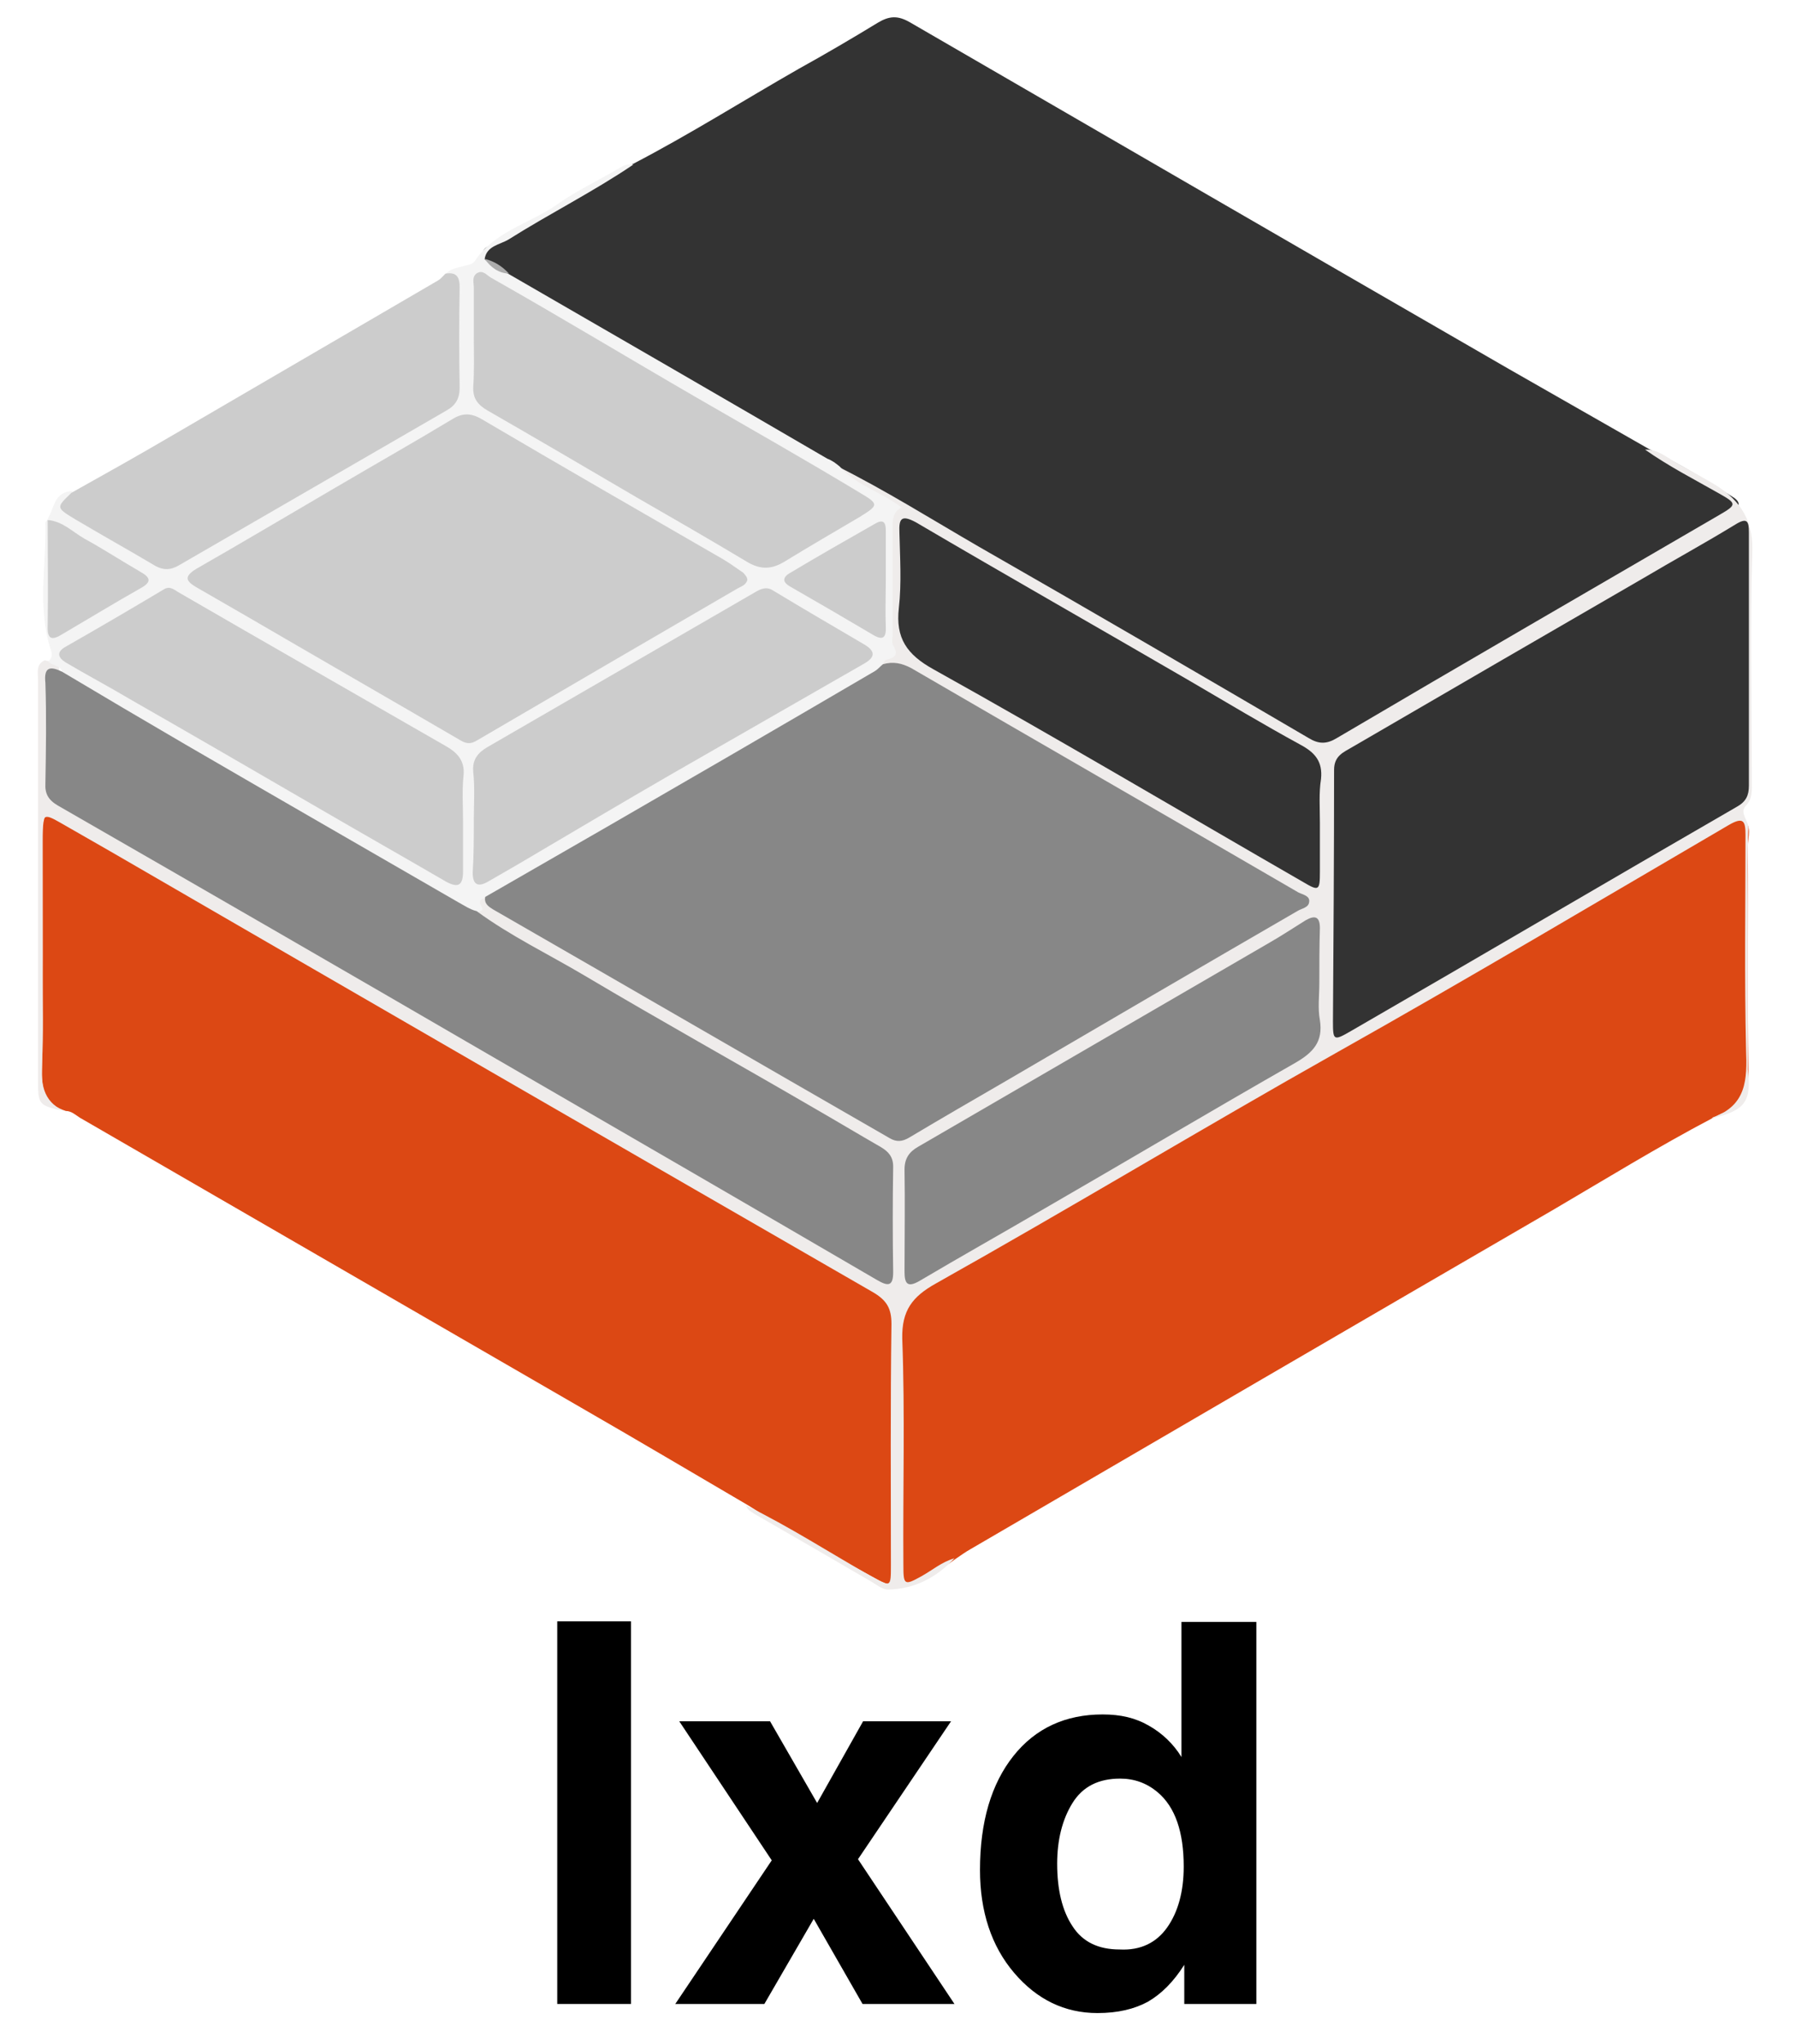 <?xml version="1.0" encoding="utf-8"?>
<!-- Generator: Adobe Illustrator 21.1.0, SVG Export Plug-In . SVG Version: 6.00 Build 0)  -->
<svg version="1.1" id="Layer_1" xmlns="http://www.w3.org/2000/svg" xmlns:xlink="http://www.w3.org/1999/xlink" x="0px" y="0px"
	 viewBox="0 0 316.5 360" style="enable-background:new 0 0 316.5 360;" xml:space="preserve">
<style type="text/css">
	.st0{fill:#333333;}
	.st1{fill:#DC4814;}
	.st2{fill:#EFECEB;}
	.st3{fill:#F4F4F4;}
	.st4{fill:#CCCCCC;}
	.st5{fill:#ACACAC;}
	.st6{fill:#878787;}
</style>
<g>
	<g>
		<path class="st0" d="M111.5,28.9c10-5.2,19.5-11.2,29.3-16.8c4.7-2.6,9.3-5.3,13.9-8.1c2-1.2,3.5-1.3,5.6-0.1
			c35.2,20.4,70.4,40.8,105.6,61.1c8.2,4.7,16.5,9.4,24.7,14.1c5.1,2.4,9.9,5.4,14.7,8.4c2.2,1.3,0.6,2.4-0.5,3.2
			c-2.6,1.9-5.5,3.3-8.2,4.9c-17.8,10.3-35.5,20.8-53.3,31c-2.2,1.2-4.4,2.4-6.4,3.8c-2.2,1.5-4.1,1.3-6.3,0
			c-9.2-5.4-18.4-10.7-27.6-16.1c-18.4-10.6-36.6-21.3-55.1-31.7c-16.5-9.7-33.1-19.2-49.7-28.8c-2.9-1.7-5.9-3.3-8.7-5.3
			c-1.4-1.2-3.1-1.7-4.4-3.1c-0.3-1,0.2-1.6,0.9-2C94.6,38.9,102.8,33.5,111.5,28.9z"/>
	</g>
	<g>
		<path class="st1" d="M131.9,265.2c-9.9-5.8-19.7-11.6-29.6-17.3c-29.4-17-58.8-34-88.2-51c-0.8-0.5-1.5-1.2-2.5-1.2
			c-3.4-1.1-4.3-3.4-4.2-6.9c0.2-13.5,0.1-27.1,0.1-40.6c0-5.8,0.5-6.1,5.6-3.1c13.2,7.7,26.5,15.3,39.7,23
			c14.6,8.5,29.2,16.7,43.8,25.2c19.5,11.4,39.2,22.7,58.8,34c2.1,1.2,2.9,2.7,2.9,5c0,14.5,0,28.9,0,43.4c0,3.8-0.7,4.2-4.1,2.3
			C146.6,273.9,139.1,269.8,131.9,265.2z"/>
	</g>
	<g>
		<path class="st1" d="M301.7,197c-9.5,5-18.6,10.6-27.8,16c-34.3,19.9-68.6,39.9-102.9,59.9c-0.9,0.5-1.7,1.1-2.6,1.7
			c-2.1,1.6-4.6,2.8-6.8,4.2c-1.9,1.2-2.6,0.2-3.1-1.4c-0.3-1.1-0.2-2.3-0.2-3.4c0-12.9,0.2-25.8-0.1-38.8c-0.1-4.3,1.5-6.9,5.1-9
			c12.8-7.2,25.5-14.6,38.1-22c8.8-5.2,17.6-10.4,26.5-15.4c9.7-5.5,19.4-11,29.1-16.6c15.1-8.8,30.2-17.5,45.3-26.3
			c1.5-0.9,3-2.6,4.7-1.6c1.9,1,1,3.2,1,4.8c0.1,13.2-0.1,26.5,0.1,39.7c0.1,3.6-0.8,6-4.2,7.2C303.2,196.1,302.5,196.7,301.7,197z"
			/>
	</g>
	<g>
		<path class="st2" d="M301.7,197c0.1-0.1,0.1-0.2,0.2-0.2c5.9-2.1,6-6.7,5.8-11.9c-0.3-12.6-0.1-25.2-0.1-37.8
			c0-2.4-0.3-3.3-2.9-1.8c-23.1,13.5-46,27.1-69.3,40.2c-23.6,13.3-46.8,27.3-70.5,40.6c-4.1,2.3-6,4.7-5.9,9.7
			c0.5,13.3,0.1,26.6,0.2,40c0,3.4,0.2,3.5,3.1,1.9c2-1.1,3.7-2.6,5.9-3.2c-3.2,3.4-7,5.4-11.7,5.5c-1.1,0-2.2-1-3.3-1.6
			c-6.7-3.9-13.4-7.8-20.2-11.7c-0.6-0.4-1.3-0.7-1.5-1.5c7.6,3.7,14.7,8.3,22.1,12.5c3.4,1.9,3.4,1.9,3.4-2
			c0-14.2-0.1-28.3,0.1-42.5c0-2.8-0.9-4.2-3.3-5.6c-44.8-25.8-89.6-51.7-134.3-77.6c-3-1.7-5.9-3.4-8.9-5.1
			c-2.8-1.6-3.1-1.5-3.1,1.7c0,8.4,0,16.7,0,25.1c0,5.2,0.2,10.3-0.1,15.5c-0.2,3.6,0.1,6.7,3.8,8.5c-4.4-1-4.5-1.1-4.5-5.5
			c0-14.5,0-29.1,0-43.6c0-8.9,0-17.9,0-26.8c0-1.3-0.4-2.8,1.2-3.5c1.1,0.4,2.8-0.1,2.5,2c-1.6,0.4-2.4,1.2-2.3,3
			c0.1,5.3,0.1,10.5,0,15.8c0,2.1,0.8,3.4,2.7,4.4c21.5,12.4,43,24.7,64.4,37.2c23.6,13.8,47.3,27.2,70.8,41
			c2.5,1.5,5.1,2.7,7.5,4.4c1.9,1.3,2.6,0.5,2.6-1.5c0-5.5,0-11,0-16.4c0-2.2-1.3-3.3-3-4.3c-8.1-4.8-16.3-9.4-24.4-14.1
			c-14.3-8.2-28.6-16.6-43-24.8c-1-0.6-2-1.1-2.2-2.4c-0.1-0.5,1.1-0.4,0.3-1.3c-0.8-0.9,0-1.6,1.2-1.5c3.2,2.8,7.1,4.5,10.8,6.6
			c19.8,11.5,39.7,23,59.5,34.5c2,1.2,3.5,1,5.4-0.1c21.2-12.5,42.6-24.5,63.7-37.2c1.4-0.8,3-1.3,4.6-2.7c-2.7-2.2-5.7-3.7-8.6-5.3
			c-19.4-11.1-38.6-22.3-57.9-33.6c-2.5-1.4-5.3-1.9-7.7-3.4c1-1.3,1.3-2.7,1.3-4.4c-0.1-7.2-0.6-14.4,0.3-21.6
			c0.1-1.2-0.3-1.7-1.1-2.3c-1.8-1.2-3.8-2.1-5.6-3.3c-1-0.7-2.5-1.2-2.2-2.9c8.6,4.3,16.7,9.4,25,14.2
			c19.4,11.1,38.8,22.4,58.1,33.7c1.8,1.1,3.2,1.1,5,0c22.4-13.2,44.9-26.2,67.4-39.3c3.1-1.8,3.1-2-0.1-3.8
			c-4.4-2.5-8.9-4.8-13-7.7c2.1-0.1,3.6,1.2,5.3,2.2c2.2,1.2,4.3,2.4,6.4,3.6c4.5,2.6,7.3,6,7.2,11.8c-0.4,13.6-0.1,27.2-0.1,40.9
			c0,1.5,0.2,3-1.1,4.3c-1.1,1.3,0.6,2.5,0.5,4c-0.2,4.4-0.1,8.9-0.1,13.3c0,9.7,0,19.4,0,29.1C308.7,194.1,307.5,195.6,301.7,197z"
			/>
	</g>
	<g>
		<path class="st3" d="M148,82.2c2.9,3.3,7.2,4.4,10.9,7.2c-1.7,0.8-1.6,2.4-1.6,3.9c0,6.1,0,12.2,0,18.3c0,0.7-0.2,1.6,0.1,2.1
			c1,1.6,0.3,2.2-1.2,2.5c-0.3,0.1-0.5,0.6-0.7,1c0.1,1.3-1,1.7-1.8,2.2c-19,11.2-38,22.2-57,33.2c-2.8,1.6-5.4,3.5-8.3,4.8
			c-0.9,0.4-1.7,1.3-2.8,0.7c-0.7,0.2-1.4,0.5-0.8,1.5c0.6,0.9-0.2,0.9-0.8,1.1c-1.4,0.7-2.4-0.2-3.4-0.8
			c-22.5-13-45-26.1-67.5-39.1c-0.9-0.5-2.2-0.8-2.1-2.3c-0.2-1.4-1.8-1.1-2.5-2c0.7-0.5,0.7-1.2,0.5-1.9C6.5,107.1,8.2,99.5,8,92
			c0-0.1,0.3-0.3,0.4-0.5c1,1.1,0.8,2.5,0.8,3.8c0,4.5,0,9.1,0,13.6c0,1.5,0.2,2.7,2.1,1.5c3.8-2.6,7.9-4.5,11.8-6.9
			c2.1-1.3,1.7-2.2-0.1-3.3c-3.8-2.2-7.7-4.5-11.5-6.7c-1.1-0.6-2.2-1.1-3.1-2.1c1.2-1.9,1.1-4.8,4.4-4.9c-1.2,2.3-0.3,3.6,1.9,4.7
			c4.2,2,8.1,4.5,12.1,6.9c1.9,1.2,3.6,1.1,5.5,0C42.8,92.2,53.2,86,63.7,80c4.6-2.6,9.1-5.4,13.7-7.9c2-1.1,3-2.6,2.9-4.9
			c-0.1-5-0.1-9.9,0-14.9c0-1.7-0.3-3.1-1.7-4.1c0.8-0.9,2-1,3-1.3c0.7-0.2,1.6-0.3,2-0.8c3.5-5.4,9.8-6.7,14.6-10.1
			c3.4-2.4,7.2-4.2,10.8-6.3c0.8-0.5,1.6-0.9,2.6-0.7c-7.1,4.8-14.7,8.6-22,13.2c-1.5,0.9-3.9,1.1-4.2,3.5c1.3,1,2.8,1.9,4.3,2.6
			c18.7,10.8,37.4,21.6,56.1,32.5C146.6,81.1,147.3,81.6,148,82.2z"/>
	</g>
	<g>
		<path class="st4" d="M78.5,48.2c1.9-0.3,2.5,0.5,2.5,2.4c-0.1,5.9-0.1,11.8,0,17.7c0,1.9-0.7,3.1-2.3,4
			c-15.7,9.1-31.5,18.2-47.2,27.3c-1.4,0.8-2.6,0.9-4.1,0.1c-4.7-2.8-9.4-5.4-14.1-8.2c-3.5-2.1-3.4-2.1-0.7-4.7
			c5.9-3.3,11.8-6.6,17.6-10C46,67.6,61.6,58.5,77.2,49.4C77.7,49.1,78.1,48.6,78.5,48.2z"/>
	</g>
	<g>
		<path class="st5" d="M89.7,48.2c-1.9-0.1-3.2-1.1-4.3-2.6C87.1,46,88.5,46.9,89.7,48.2z"/>
	</g>
	<g>
		<path class="st6" d="M85.5,158c14.3-8.2,28.5-16.4,42.8-24.7c8.6-5,17.2-10,25.9-15.1c0.5-0.3,0.9-0.8,1.4-1.2
			c1.8-0.5,3.3-0.2,5,0.7c22.7,13.2,45.5,26.3,68.2,39.5c0.8,0.4,2.1,0.6,1.9,1.7c-0.1,1-1.3,1.1-2.1,1.6
			c-17.1,9.9-34.2,19.9-51.3,29.9c-5.7,3.3-11.4,6.6-17.1,10c-1.2,0.7-2.2,0.8-3.4,0.1c-23.3-13.4-46.6-26.9-69.9-40.3
			C86.1,159.7,85.3,159.2,85.5,158z"/>
	</g>
	<g>
		<path class="st0" d="M308.2,116.1c0,7.4,0,14.9,0,22.3c0,1.7-0.5,2.8-2.1,3.7c-22.7,13.1-45.3,26.4-68,39.5
			c-3.1,1.8-3.2,1.7-3.2-1.7c0.1-14.8,0.2-29.6,0.2-44.3c0-2.5,1.7-3.1,3.2-4c17-9.9,34.1-19.8,51.2-29.7c5.4-3.2,10.9-6.2,16.3-9.5
			c2.1-1.3,2.4-0.6,2.4,1.4C308.2,101.2,308.2,108.6,308.2,116.1z"/>
	</g>
	<g>
		<path class="st6" d="M10.9,118.3c7.2,4.3,14.5,8.6,21.7,12.8c16,9.3,32,18.5,48.1,27.8c1.1,0.6,2.1,1.3,3.3,1.6
			c6,4.4,12.7,7.6,19.1,11.4c13.3,7.9,26.8,15.4,40.2,23.2c4,2.3,8,4.7,12,7c1.3,0.8,2.1,1.7,2.1,3.4c-0.1,6.2-0.1,12.4,0,18.6
			c0,2.5-0.9,2.5-2.8,1.4c-22.8-13.3-45.6-26.5-68.4-39.7c-25.3-14.7-50.6-29.3-76-43.9c-1.7-1-2.3-2.1-2.2-3.9
			c0.1-5.9,0.2-11.8,0-17.7C7.7,117.5,8.8,117.3,10.9,118.3z"/>
	</g>
	<g>
		<path class="st0" d="M232.6,144.9c0,2.9,0,5.8,0,8.7c0,3.3-0.2,3.4-2.9,1.8c-21.7-12.5-43.3-25.3-65.2-37.5
			c-4.7-2.6-6.7-5.5-6.1-10.8c0.5-4.4,0.2-8.9,0.1-13.3c-0.1-2.4,0.3-3.2,2.9-1.8c16,9.4,32.2,18.6,48.2,27.9
			c6.5,3.8,13,7.7,19.6,11.3c2.6,1.4,3.9,3,3.6,6C232.4,139.7,232.6,142.3,232.6,144.9z"/>
	</g>
	<g>
		<path class="st6" d="M232.5,173.2c0,2.2-0.3,4.4,0.1,6.5c0.6,3.8-1.2,5.7-4.3,7.5c-14.9,8.5-29.7,17.3-44.6,25.9
			c-7.2,4.2-14.5,8.3-21.6,12.5c-2.2,1.3-2.7,0.5-2.7-1.6c0-6,0.1-12,0-18c0-1.9,0.8-3.1,2.4-4c20.7-12,41.3-24,62-36
			c2.1-1.2,4.2-2.6,6.3-3.9c1.6-0.9,2.5-0.7,2.5,1.4C232.5,166.7,232.5,170,232.5,173.2z"/>
	</g>
	<g>
		<path class="st4" d="M131.7,102.2c-0.3,0.9-1.1,1.1-1.8,1.5c-15.3,8.9-30.6,17.8-45.8,26.7c-1,0.6-1.7,0.7-2.8,0.1
			c-12.7-7.4-25.4-14.7-38.1-22.1c-2.8-1.6-5.7-3.3-8.5-4.9c-1.9-1.1-2.4-1.9-0.1-3.3c8.2-4.7,16.3-9.5,24.5-14.3
			c6.8-4,13.7-7.9,20.5-12c1.9-1.2,3.4-1.2,5.4,0c14.1,8.3,28.2,16.4,42.4,24.6c1.2,0.7,2.4,1.6,3.6,2.4
			C131.3,101.3,131.7,101.6,131.7,102.2z"/>
	</g>
	<g>
		<path class="st4" d="M81.6,144.8c0,2.9,0,5.8,0,8.7c0,2.4-0.8,3-3,1.8c-7.4-4.3-14.8-8.5-22.2-12.8c-11.2-6.5-22.4-13-33.6-19.4
			c-3.7-2.2-7.5-4.2-11.2-6.4c-1.3-0.8-1.8-1.8,0-2.8c5.8-3.3,11.6-6.7,17.3-10.1c1-0.6,1.7,0,2.5,0.5c15.7,9.1,31.5,18.1,47.3,27.2
			c1.9,1.1,3.2,2.5,3,5C81.4,139.2,81.6,142,81.6,144.8z"/>
	</g>
	<g>
		<path class="st4" d="M83.5,59.4c0-2.9,0-5.8,0-8.7c0-0.9-0.4-2,0.6-2.6c1-0.6,1.7,0.4,2.4,0.8C98.7,55.8,110.6,63,122.7,70
			c9.7,5.6,19.4,11.1,29,16.9c3.2,1.9,3.1,2.1-0.1,4.1c-4.4,2.6-8.9,5.2-13.3,7.9c-2.3,1.4-4.2,1.5-6.6,0.1
			c-6.5-3.9-13.1-7.7-19.7-11.5c-8.7-5.1-17.4-10.2-26.1-15.2c-1.7-1-2.6-2.1-2.5-4.2C83.6,65.2,83.5,62.3,83.5,59.4z"/>
	</g>
	<g>
		<path class="st4" d="M83.5,144.4c0-2.8,0.2-5.6-0.1-8.4c-0.2-2.2,0.8-3.4,2.5-4.4c15.7-9.1,31.5-18.2,47.2-27.3c1-0.6,2-1,3.1-0.3
			c5.3,3.2,10.6,6.3,15.9,9.4c2.3,1.3,2.2,2.4,0,3.6c-11.3,6.5-22.7,13-34,19.5c-8.3,4.8-16.4,9.6-24.7,14.5c-2.5,1.5-5,2.9-7.4,4.3
			c-1.9,1.1-2.7,0.4-2.7-1.6C83.5,150.6,83.5,147.5,83.5,144.4z"/>
	</g>
	<g>
		<path class="st4" d="M8.4,91.6c2.6,0.2,4.4,2.1,6.5,3.3c3.3,1.8,6.5,3.9,9.8,5.8c1.8,1,2.1,1.8,0.1,2.9c-4.6,2.6-9.2,5.4-13.8,8.1
			c-1.9,1.2-2.7,0.9-2.6-1.5C8.5,103.9,8.4,97.8,8.4,91.6z"/>
	</g>
	<g>
		<path class="st4" d="M156.1,102.4c0,2.7-0.1,5.4,0,8c0.1,1.9-0.5,2.5-2.3,1.4c-4.9-2.9-9.7-5.7-14.6-8.5c-1.2-0.7-1.4-1.5-0.1-2.3
			c5-3,10.1-5.9,15.2-8.8c1.4-0.8,1.8-0.1,1.8,1.2C156.1,96.4,156.1,99.4,156.1,102.4z"/>
	</g>
	<g>
		<path d="M111.2,353h-13v-67.4h13V353z"/>
		<path d="M119,353l17-25.3l-16.3-24.5h16l8.3,14.4l8.1-14.4h15.5l-16.4,24.3l17,25.5h-16.2l-8.6-15l-8.7,15H119z"/>
		<path d="M202.5,304c2.3,1.3,4.3,3.2,5.7,5.5v-23.8h13.2V353h-12.7v-6.9c-1.9,3-4,5.1-6.4,6.5c-2.4,1.3-5.3,2-8.9,2
			c-5.8,0-10.7-2.4-14.7-7.1c-4-4.7-6-10.8-6-18.1c0-8.5,2-15.2,5.9-20.1c3.9-4.9,9.2-7.3,15.7-7.3C197.5,302,200.1,302.6,202.5,304
			z M205.7,339.5c1.9-2.7,2.9-6.3,2.9-10.7c0-6.1-1.5-10.5-4.6-13.1c-1.9-1.6-4.1-2.4-6.6-2.4c-3.8,0-6.6,1.4-8.4,4.3
			c-1.8,2.9-2.7,6.5-2.7,10.7c0,4.6,0.9,8.3,2.7,11c1.8,2.8,4.6,4.1,8.3,4.1C201,343.6,203.8,342.2,205.7,339.5z"/>
	</g>
</g>
</svg>
